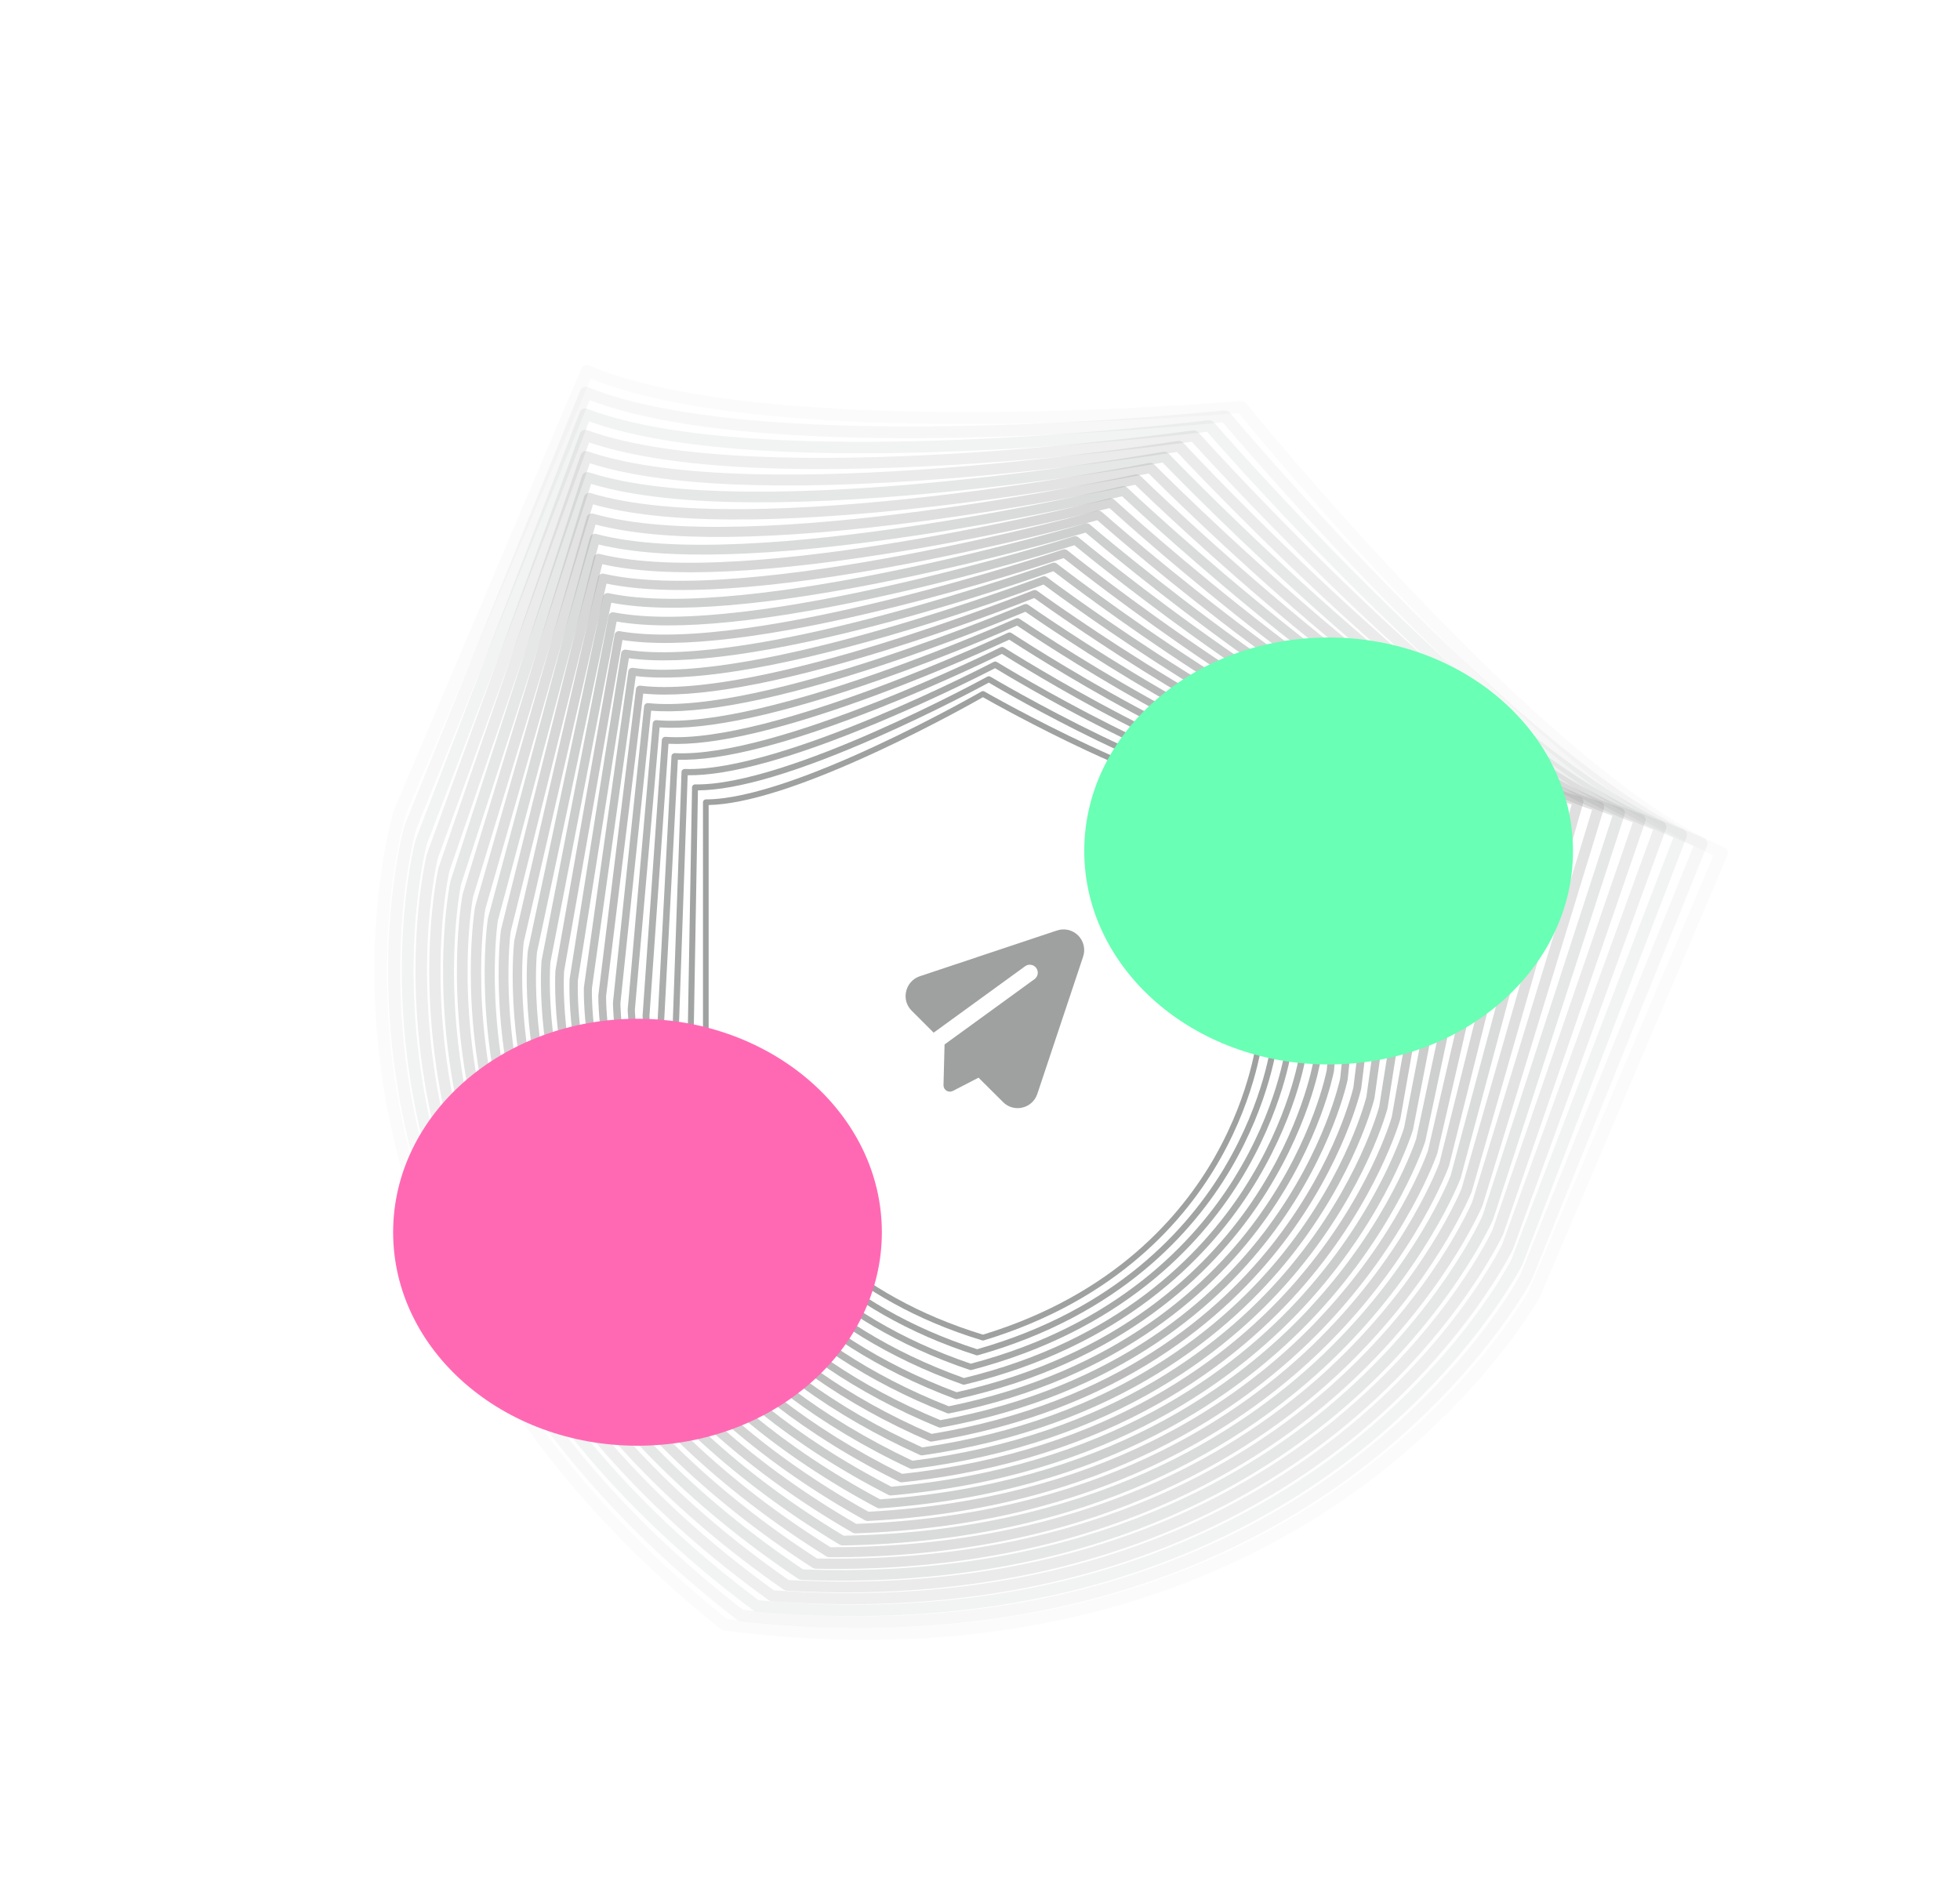 <svg width="329" height="315" viewBox="0 0 329 315" fill="none" xmlns="http://www.w3.org/2000/svg">
<path opacity="0.042" d="M289.374 142.2C259.255 129.415 209.684 68.332 209.192 67.725C208.96 67.441 208.597 67.287 208.219 67.312C207.427 67.374 129.066 74.153 98.947 61.368C98.415 61.142 97.8 61.365 97.59 61.86L66.099 136.047C66.049 136.239 60.304 155.11 64.205 181.334C67.806 205.523 80.581 241.137 120.968 273.439C121.048 273.502 121.134 273.553 121.238 273.597C121.342 273.641 121.438 273.667 121.539 273.682C172.817 280.289 207.322 264.744 227.224 250.531C248.798 235.121 258.395 217.886 258.521 217.626L289.976 143.523C290.186 143.028 289.919 142.431 289.387 142.205L289.374 142.2ZM225.827 248.956C206.267 262.902 172.395 278.145 122.013 271.734C82.403 239.946 69.852 204.997 66.284 181.234C62.421 155.425 68.053 136.891 68.081 136.789L99.157 63.578C112.194 68.785 134.351 71.329 165.052 71.166C186.18 71.052 204.45 69.627 207.926 69.337C210.131 72.038 221.798 86.171 236.393 101.448C257.602 123.646 274.842 137.81 287.625 143.578L256.585 216.705C256.495 216.88 247.076 233.806 225.814 248.95L225.827 248.956Z" fill="#9FA0A0"/>
<path opacity="0.083" d="M285.943 140.651C256.332 128.687 206.935 69.865 206.445 69.28C206.214 69.007 205.857 68.863 205.488 68.893C204.716 68.968 128.334 76.973 98.723 65.01C98.2 64.798 97.603 65.027 97.407 65.514L67.889 138.572C67.843 138.76 62.547 157.303 66.787 182.863C70.701 206.44 83.758 241.02 123.715 271.878C123.794 271.938 123.879 271.985 123.981 272.027C124.083 272.068 124.177 272.092 124.276 272.104C174.441 277.658 207.867 261.859 227.061 247.618C247.866 232.177 256.95 215.165 257.069 214.908L286.552 141.934C286.749 141.447 286.479 140.868 285.956 140.656L285.943 140.651ZM225.67 246.103C206.807 260.077 173.994 275.571 124.707 270.192C85.517 239.824 72.689 205.889 68.814 182.729C64.618 157.574 69.81 139.362 69.836 139.262L98.965 67.166C111.776 72.024 133.448 74.121 163.414 73.42C184.036 72.937 201.848 71.222 205.235 70.878C207.433 73.479 219.054 87.085 233.553 101.758C254.622 123.078 271.685 136.618 284.259 142.029L255.164 214.042C255.079 214.215 246.163 230.923 225.657 246.098L225.67 246.103Z" fill="#9FA0A0"/>
<path opacity="0.125" d="M282.496 139.214C253.411 128.049 204.253 71.462 203.765 70.899C203.535 70.636 203.185 70.502 202.826 70.538C202.074 70.625 127.69 79.789 98.605 68.625C98.092 68.428 97.513 68.661 97.329 69.141L69.736 141.023C69.694 141.208 64.832 159.414 69.39 184.306C73.597 207.267 86.904 240.814 126.392 270.252C126.471 270.309 126.554 270.355 126.655 270.393C126.755 270.432 126.847 270.454 126.944 270.464C175.975 275.005 208.324 258.984 226.814 244.736C246.857 229.287 255.439 212.509 255.55 212.256L283.112 140.456C283.296 139.977 283.022 139.416 282.509 139.219L282.496 139.214ZM225.433 243.28C207.261 257.262 175.504 272.974 127.333 268.589C88.6 239.615 75.527 206.694 71.365 184.139C66.858 159.642 71.623 141.761 71.647 141.662L98.876 70.727C111.455 75.247 132.631 76.913 161.854 75.701C181.964 74.866 199.312 72.877 202.612 72.481C204.799 74.983 216.36 88.069 230.746 102.146C251.652 122.6 268.52 135.525 280.876 140.59L253.678 211.444C253.598 211.614 245.175 228.091 225.42 243.275L225.433 243.28Z" fill="#9FA0A0"/>
<path opacity="0.167" d="M279.037 137.887C250.498 127.5 201.64 73.121 201.155 72.58C200.927 72.327 200.583 72.202 200.233 72.244C199.502 72.342 127.133 82.599 98.593 72.211C98.089 72.028 97.529 72.266 97.357 72.737L71.638 143.4C71.6 143.581 67.16 161.441 72.013 185.662C76.492 208.004 90.018 240.521 129.001 268.565C129.079 268.619 129.16 268.662 129.259 268.698C129.357 268.734 129.447 268.753 129.542 268.762C177.419 272.332 208.694 256.121 226.486 241.886C245.773 226.45 253.864 209.919 253.968 209.671L279.658 139.089C279.829 138.618 279.553 138.075 279.05 137.892L279.037 137.887ZM225.115 240.489C207.629 254.459 176.927 270.358 129.89 266.924C91.652 239.32 78.364 207.41 73.936 185.464C69.138 161.627 73.49 144.087 73.511 143.99L98.892 74.258C111.23 78.45 131.903 79.703 160.373 78.006C179.966 76.836 196.846 74.589 200.057 74.144C202.23 76.549 213.717 89.121 227.974 102.61C248.692 122.211 265.351 134.532 277.48 139.259L252.129 208.911C252.054 209.079 244.113 225.313 225.103 240.485L225.115 240.489Z" fill="#9FA0A0"/>
<path opacity="0.208" d="M275.569 136.672C247.592 127.039 199.097 74.84 198.616 74.321C198.389 74.079 198.052 73.962 197.712 74.009C197.001 74.118 126.662 85.399 98.685 75.766C98.191 75.596 97.649 75.839 97.49 76.301L73.594 145.701C73.56 145.878 69.527 163.383 74.653 186.93C79.384 208.651 93.097 240.14 131.539 266.818C131.615 266.869 131.696 266.91 131.792 266.943C131.888 266.976 131.977 266.994 132.069 267C178.773 269.641 208.978 253.274 226.079 239.07C244.616 223.67 252.227 207.398 252.324 207.154L276.193 137.834C276.352 137.371 276.075 136.846 275.581 136.676L275.569 136.672ZM224.72 237.732C207.913 251.67 178.261 267.723 132.378 265.201C94.669 238.94 81.199 208.039 76.524 186.704C71.457 163.53 75.409 146.339 75.428 146.244L99.01 77.758C111.1 81.631 131.262 82.49 158.972 80.333C178.041 78.847 194.451 76.357 197.571 75.867C199.728 78.174 211.126 90.239 225.239 103.15C245.746 121.91 262.179 133.639 274.074 138.038L250.52 206.445C250.45 206.61 242.98 222.59 224.708 237.728L224.72 237.732Z" fill="#9FA0A0"/>
<path opacity="0.25" d="M272.093 135.568C244.697 126.666 196.626 76.618 196.149 76.12C195.924 75.888 195.594 75.78 195.264 75.832C194.573 75.95 126.277 88.189 98.881 79.287C98.397 79.13 97.873 79.376 97.726 79.83L75.6 147.925C75.57 148.099 71.931 165.239 77.309 188.112C82.272 209.209 96.139 239.675 134.004 265.013C134.079 265.062 134.158 265.099 134.253 265.13C134.347 265.161 134.433 265.177 134.523 265.181C180.038 266.935 209.176 250.443 225.592 236.292C243.386 220.948 250.529 204.947 250.62 204.707L272.72 136.689C272.868 136.235 272.589 135.729 272.105 135.571L272.093 135.568ZM224.247 235.01C208.113 248.898 179.508 265.074 134.795 263.421C97.65 238.477 84.028 208.58 79.126 187.858C73.813 165.349 77.378 148.515 77.395 148.423L99.23 81.224C111.063 84.788 130.707 85.271 157.65 82.68C176.192 80.895 192.127 78.179 195.157 77.646C197.295 79.858 208.59 91.422 222.542 103.764C242.816 121.698 259.008 132.846 270.661 136.926L248.852 204.047C248.786 204.209 241.776 219.923 224.235 235.006L224.247 235.01Z" fill="#9FA0A0"/>
<path opacity="0.292" d="M268.614 134.574C241.816 126.381 194.228 78.451 193.755 77.975C193.533 77.753 193.209 77.654 192.889 77.71C192.219 77.838 125.977 90.965 99.178 82.772C98.705 82.627 98.2 82.876 98.064 83.321L77.656 150.072C77.63 150.242 74.371 167.01 79.978 189.205C85.152 209.678 99.143 239.124 136.396 263.151C136.47 263.198 136.548 263.233 136.64 263.262C136.732 263.29 136.817 263.304 136.904 263.307C181.212 264.215 209.289 247.631 225.027 233.551C242.087 218.286 248.774 202.566 248.858 202.331L269.243 135.656C269.379 135.211 269.099 134.722 268.626 134.577L268.614 134.574ZM223.698 232.326C208.229 246.144 180.666 262.411 137.14 261.587C100.594 237.93 86.851 209.035 81.742 188.926C76.204 167.083 79.396 150.616 79.411 150.525L99.55 84.654C111.121 87.918 130.24 88.044 156.409 85.045C174.418 82.98 189.876 80.052 192.815 79.479C194.932 81.598 206.11 92.669 219.885 104.451C239.904 121.572 255.839 132.151 267.243 135.923L247.127 201.718C247.066 201.878 240.504 217.315 223.687 232.322L223.698 232.326Z" fill="#9FA0A0"/>
<path opacity="0.333" d="M265.133 133.691C238.948 126.182 191.903 80.34 191.435 79.884C191.216 79.671 190.9 79.581 190.589 79.641C189.94 79.777 125.762 93.727 99.577 86.218C99.114 86.085 98.627 86.337 98.502 86.773L79.759 152.14C79.736 152.306 76.843 168.693 82.657 190.211C88.023 210.059 102.106 238.491 138.713 261.236C138.786 261.28 138.862 261.313 138.952 261.339C139.042 261.365 139.124 261.377 139.21 261.378C182.296 261.485 209.317 244.84 224.386 230.851C240.719 215.684 246.961 200.257 247.039 200.026L265.762 134.733C265.887 134.298 265.607 133.826 265.145 133.694L265.133 133.691ZM223.073 229.681C208.263 243.41 181.736 259.737 139.41 259.699C103.496 237.302 89.663 209.402 84.367 189.908C78.625 168.733 81.458 152.639 81.472 152.551L99.968 88.044C111.27 91.02 129.858 90.807 155.248 87.426C172.72 85.098 187.699 81.975 190.547 81.366C192.638 83.392 203.686 93.978 217.271 105.211C237.011 121.532 252.675 131.556 263.822 135.028L245.347 199.461C245.29 199.617 239.164 214.766 223.062 229.678L223.073 229.681Z" fill="#9FA0A0"/>
<path opacity="0.375" d="M261.655 132.918C236.099 126.07 189.653 82.281 189.192 81.845C188.975 81.642 188.667 81.56 188.366 81.624C187.738 81.768 125.631 96.47 100.075 89.623C99.624 89.502 99.155 89.755 99.041 90.181L81.906 154.128C81.886 154.29 79.345 170.289 85.345 191.129C90.882 210.352 105.027 237.775 140.955 259.269C141.027 259.31 141.101 259.342 141.189 259.365C141.277 259.389 141.357 259.399 141.439 259.399C183.29 258.746 209.263 242.072 223.669 228.193C239.285 213.145 245.095 198.021 245.167 197.796L262.282 133.922C262.396 133.495 262.117 133.042 261.666 132.921L261.655 132.918ZM222.375 227.077C208.215 240.699 182.717 257.055 141.607 257.761C106.358 236.594 92.465 209.684 87.001 190.804C81.077 170.297 83.565 154.584 83.577 154.498L100.486 91.393C111.512 94.091 129.561 93.557 154.167 89.82C171.099 87.249 185.597 83.946 188.353 83.303C190.418 85.238 201.322 95.347 214.7 106.04C234.141 121.579 249.519 131.059 260.403 134.243L243.514 197.275C243.461 197.428 237.759 212.279 222.364 227.074L222.375 227.077Z" fill="#9FA0A0"/>
<path opacity="0.417" d="M258.179 132.255C233.267 126.043 187.479 84.272 187.024 83.856C186.81 83.663 186.51 83.588 186.219 83.656C185.612 83.807 125.583 99.195 100.671 92.984C100.231 92.874 99.78 93.128 99.676 93.545L84.096 156.035C84.079 156.193 81.875 171.798 88.039 191.96C93.726 210.557 107.902 236.979 143.119 257.252C143.189 257.291 143.262 257.32 143.348 257.341C143.433 257.363 143.511 257.371 143.591 257.37C184.194 256.001 209.125 239.329 222.877 225.579C237.785 210.67 243.176 195.86 243.242 195.64L258.805 133.22C258.909 132.804 258.63 132.367 258.19 132.257L258.179 132.255ZM221.604 224.517C208.085 238.012 183.61 254.366 143.727 255.774C109.174 235.807 95.251 209.88 89.64 191.614C83.556 171.774 85.713 156.45 85.723 156.366L101.098 94.698C111.842 97.129 129.349 96.292 153.166 92.227C169.555 89.429 183.57 85.963 186.234 85.289C188.269 87.135 199.016 96.774 212.174 106.939C231.294 121.71 246.372 130.66 256.987 133.565L241.629 195.162C241.58 195.312 236.29 209.855 221.593 224.514L221.604 224.517Z" fill="#9FA0A0"/>
<path opacity="0.458" d="M254.712 131.701C230.458 126.102 185.383 86.312 184.935 85.916C184.724 85.731 184.432 85.664 184.152 85.735C183.565 85.892 125.619 101.898 101.365 96.298C100.937 96.199 100.504 96.455 100.41 96.861L86.327 157.861C86.313 158.015 84.432 173.218 90.737 192.703C96.556 210.676 110.731 236.103 145.206 255.187C145.275 255.224 145.346 255.251 145.429 255.27C145.513 255.289 145.588 255.296 145.666 255.293C185.008 253.252 208.906 236.614 222.014 223.01C236.223 208.261 241.207 193.775 241.268 193.559L255.335 132.628C255.428 132.222 255.151 131.803 254.723 131.704L254.712 131.701ZM220.762 222C207.876 235.352 184.415 251.673 145.771 253.741C111.945 234.942 98.023 209.991 92.284 192.339C86.061 173.166 87.902 158.235 87.91 158.154L101.807 97.957C112.263 100.131 129.223 99.011 152.246 94.643C168.09 91.637 181.621 88.023 184.192 87.322C186.196 89.079 196.773 98.259 209.696 107.907C228.474 121.925 243.239 130.358 253.577 132.996L239.696 193.123C239.651 193.269 234.761 207.496 220.751 221.998L220.762 222Z" fill="#9FA0A0"/>
<path opacity="0.5" d="M251.255 131.257C227.673 126.244 183.365 88.397 182.925 88.021C182.718 87.845 182.433 87.785 182.163 87.859C181.598 88.022 125.736 104.577 102.154 99.564C101.738 99.476 101.322 99.731 101.238 100.128L88.596 159.605C88.585 159.754 87.012 174.549 93.438 193.358C99.367 210.708 113.512 235.15 147.214 253.077C147.281 253.111 147.351 253.136 147.432 253.153C147.513 253.171 147.586 253.176 147.661 253.172C185.732 250.501 208.605 233.927 221.079 220.489C234.6 205.92 239.19 191.766 239.245 191.555L251.873 132.146C251.957 131.75 251.682 131.348 251.265 131.259L251.255 131.257ZM219.85 219.531C207.588 232.72 185.132 248.979 147.738 251.662C114.669 234.001 100.777 210.017 94.93 192.978C88.589 174.47 90.127 159.94 90.134 159.861L102.609 101.167C112.772 103.095 129.18 101.711 151.407 97.067C166.703 93.871 179.749 90.125 182.228 89.399C184.198 91.07 194.592 99.799 207.266 108.94C225.683 122.223 240.121 130.154 250.177 132.534L237.716 191.16C237.675 191.302 233.171 205.201 219.839 219.528L219.85 219.531Z" fill="#9FA0A0"/>
<path opacity="0.542" d="M247.81 130.921C224.912 126.47 181.425 90.527 180.993 90.169C180.79 90.003 180.514 89.949 180.254 90.026C179.709 90.194 125.934 107.231 103.037 102.78C102.632 102.701 102.235 102.956 102.16 103.343L90.901 161.265C90.893 161.41 89.612 175.791 96.137 193.926C102.157 210.655 116.242 234.12 149.142 250.923C149.208 250.955 149.275 250.978 149.354 250.994C149.433 251.009 149.503 251.013 149.576 251.007C186.365 247.751 208.225 231.272 220.073 218.017C232.916 203.646 237.126 189.835 237.176 189.63L248.422 131.773C248.497 131.387 248.224 131.002 247.82 130.923L247.81 130.921ZM218.868 217.109C207.221 230.119 185.76 246.284 149.626 249.541C117.343 232.985 103.51 209.96 97.575 193.532C91.137 175.686 92.388 161.564 92.393 161.487L103.503 104.327C113.367 106.019 129.219 104.39 150.648 99.497C165.395 96.128 177.956 92.266 180.342 91.519C182.275 93.106 192.474 101.392 204.885 110.039C222.921 122.604 237.02 130.045 246.788 132.179L235.69 189.272C235.653 189.412 231.522 202.975 218.858 217.107L218.868 217.109Z" fill="#9FA0A0"/>
<path opacity="0.583" d="M244.381 130.693C222.179 126.779 179.566 92.699 179.143 92.359C178.944 92.202 178.676 92.154 178.426 92.233C177.903 92.405 126.213 109.857 104.012 105.942C103.62 105.873 103.24 106.127 103.174 106.503L93.24 162.842C93.235 162.982 92.232 176.943 98.834 194.408C104.925 210.517 118.92 233.015 150.99 248.728C151.053 248.758 151.119 248.779 151.195 248.792C151.272 248.806 151.34 248.808 151.41 248.802C186.91 245.004 207.766 228.65 218.999 215.596C231.176 201.443 235.018 187.983 235.063 187.783L244.986 131.508C245.052 131.133 244.782 130.764 244.39 130.695L244.381 130.693ZM217.82 214.737C206.777 227.55 186.301 243.593 151.434 247.38C119.965 231.896 106.221 209.82 100.217 194C93.704 176.816 94.682 163.105 94.685 163.03L104.488 107.434C114.049 108.902 129.341 107.047 149.97 101.929C164.166 98.407 176.242 94.445 178.536 93.678C180.43 95.183 190.422 103.037 202.557 111.202C220.192 123.066 233.939 130.032 243.413 131.93L233.621 187.462C233.588 187.598 229.818 200.816 217.81 214.735L217.82 214.737Z" fill="#9FA0A0"/>
<path opacity="0.625" d="M240.969 130.572C219.476 127.168 177.788 94.91 177.374 94.589C177.179 94.44 176.92 94.399 176.68 94.479C176.177 94.655 126.571 112.454 105.078 109.049C104.698 108.989 104.336 109.242 104.278 109.607L95.61 164.333C95.608 164.47 94.868 178.006 101.525 194.802C107.668 210.294 121.544 231.837 152.755 246.493C152.817 246.521 152.88 246.54 152.954 246.552C153.028 246.564 153.095 246.565 153.162 246.558C187.365 242.262 207.228 226.063 217.858 213.227C229.38 199.31 232.868 186.21 232.909 186.015L241.567 131.351C241.624 130.986 241.358 130.634 240.978 130.574L240.969 130.572ZM216.705 212.415C206.256 225.015 186.754 240.906 153.162 245.18C122.535 230.735 108.908 209.597 102.854 194.383C96.286 177.856 97.006 164.564 97.008 164.491L105.562 110.485C114.814 111.741 129.544 109.678 149.372 104.363C163.017 100.706 174.608 96.659 176.809 95.877C178.662 97.301 188.435 104.732 200.281 112.427C217.497 123.608 230.879 130.114 240.055 131.787L231.512 185.73C231.481 185.862 228.058 198.727 216.696 212.414L216.705 212.415Z" fill="#9FA0A0"/>
<path opacity="0.667" d="M237.579 130.558C216.805 127.639 176.092 97.159 175.688 96.856C175.498 96.715 175.247 96.68 175.017 96.761C174.535 96.94 127.008 115.019 106.234 112.099C105.867 112.048 105.521 112.298 105.472 112.652L98.011 165.74C98.01 165.872 97.519 178.978 104.211 195.11C110.385 209.989 124.113 230.586 154.438 244.221C154.499 244.248 154.56 244.265 154.632 244.275C154.703 244.285 154.767 244.285 154.832 244.277C187.732 239.527 206.615 223.514 216.651 210.912C227.531 197.25 230.679 184.518 230.715 184.329L238.168 131.301C238.217 130.947 237.954 130.611 237.588 130.56L237.579 130.558ZM215.527 210.147C205.66 222.517 187.121 238.227 154.81 242.945C125.05 229.503 111.569 209.293 105.484 194.682C98.883 178.809 99.36 165.939 99.361 165.868L106.724 113.479C115.663 114.533 129.828 112.282 148.855 106.797C161.948 103.022 173.055 98.906 175.165 98.111C176.973 99.457 186.515 106.475 198.061 113.713C214.839 124.229 227.845 130.291 236.718 131.749L229.364 184.077C229.336 184.206 226.247 196.709 215.518 210.146L215.527 210.147Z" fill="#9FA0A0"/>
<path opacity="0.708" d="M234.211 130.65C214.167 128.189 174.478 99.444 174.084 99.157C173.899 99.024 173.657 98.995 173.437 99.078C172.976 99.259 127.521 117.55 107.476 115.089C107.123 115.045 106.794 115.294 106.752 115.636L100.438 167.061C100.44 167.189 100.181 179.861 106.886 195.332C113.073 209.602 126.624 229.265 156.039 241.915C156.097 241.939 156.156 241.955 156.225 241.963C156.294 241.972 156.356 241.971 156.418 241.962C188.011 236.803 205.925 221.003 215.38 208.653C225.629 195.264 228.452 182.907 228.484 182.724L234.79 131.358C234.833 131.015 234.574 130.695 234.22 130.651L234.211 130.65ZM214.286 207.933C204.99 220.056 187.401 235.557 156.375 240.675C127.508 228.203 114.201 208.909 108.105 194.896C101.492 179.674 101.74 167.229 101.74 167.162L107.971 116.414C116.593 117.278 130.192 114.857 148.417 109.228C160.959 105.353 171.583 101.184 173.601 100.38C175.364 101.648 184.664 108.264 195.896 115.057C212.218 124.928 224.838 130.56 233.402 131.815L227.179 182.504C227.155 182.628 224.385 194.763 214.277 207.932L214.286 207.933Z" fill="#9FA0A0"/>
<path opacity="0.75" d="M230.87 130.847C211.564 128.818 172.947 101.761 172.564 101.492C172.384 101.367 172.151 101.342 171.94 101.426C171.501 101.609 128.111 120.046 108.805 118.017C108.464 117.981 108.152 118.227 108.117 118.558L102.89 168.296C102.894 168.419 102.852 180.653 109.55 195.468C115.73 209.133 129.076 227.876 157.555 239.576C157.611 239.598 157.668 239.612 157.735 239.619C157.801 239.626 157.86 239.624 157.92 239.614C188.201 234.09 205.161 218.532 214.047 206.451C223.678 193.353 226.189 181.378 226.216 181.201L231.438 131.52C231.473 131.188 231.219 130.883 230.878 130.848L230.87 130.847ZM212.983 205.775C204.246 217.635 187.595 232.898 157.857 238.373C129.909 226.835 116.803 208.444 110.714 195.026C104.109 180.45 104.144 168.436 104.143 168.37L109.302 119.287C117.603 119.972 130.634 117.401 148.059 111.654C160.05 107.698 170.193 103.491 172.119 102.68C173.835 103.874 182.882 110.098 193.789 116.46C209.638 125.705 221.859 130.922 230.111 131.985L224.959 181.011C224.938 181.132 222.474 192.891 212.974 205.774L212.983 205.775Z" fill="#9FA0A0"/>
<path opacity="0.792" d="M227.558 131.147C208.999 129.524 171.501 104.11 171.129 103.857C170.954 103.739 170.73 103.72 170.529 103.805C170.11 103.988 128.777 122.505 110.218 120.881C109.89 120.853 109.595 121.094 109.567 121.415L105.365 169.444C105.371 169.562 105.531 181.355 112.201 195.519C118.355 208.583 131.468 226.419 158.987 237.206C159.041 237.227 159.097 237.239 159.161 237.245C159.225 237.251 159.281 237.248 159.339 237.237C188.304 231.392 204.324 216.105 212.653 204.307C221.681 191.517 223.894 179.932 223.917 179.761L228.114 131.786C228.142 131.466 227.894 131.177 227.566 131.148L227.558 131.147ZM211.621 203.674C203.432 215.256 187.703 230.253 159.258 236.042C132.25 225.402 119.373 207.901 113.311 195.073C106.734 181.138 106.571 169.557 106.569 169.494L110.716 122.097C118.692 122.614 131.154 119.912 147.781 114.073C159.222 110.054 168.887 105.825 170.722 105.009C172.387 106.131 181.17 111.974 191.74 117.919C207.1 126.556 218.913 131.374 226.849 132.258L222.707 179.6C222.689 179.716 220.518 191.092 211.613 203.674L211.621 203.674Z" fill="#9FA0A0"/>
<path opacity="0.833" d="M224.277 131.551C206.474 130.306 170.139 106.487 169.778 106.25C169.608 106.14 169.394 106.125 169.203 106.21C168.805 106.394 129.516 124.925 111.713 123.68C111.398 123.658 111.12 123.896 111.098 124.204L107.861 170.505C107.868 170.619 108.215 181.967 114.836 195.485C120.944 207.955 133.798 224.897 160.334 234.809C160.386 234.827 160.439 234.839 160.501 234.843C160.562 234.847 160.616 234.843 160.671 234.832C188.32 228.71 203.414 213.722 211.199 202.224C219.637 189.758 221.567 178.57 221.587 178.404L224.82 132.156C224.842 131.848 224.599 131.574 224.285 131.552L224.277 131.551ZM210.2 201.632C202.546 212.92 187.726 227.624 160.574 233.683C134.53 223.904 121.908 207.281 115.892 195.037C109.363 181.737 109.018 170.593 109.014 170.533L112.209 124.842C119.858 125.203 131.751 122.388 147.581 116.483C158.475 112.419 167.663 108.183 169.407 107.367C171.021 108.417 179.53 113.891 189.752 119.432C204.606 127.483 216 131.918 223.616 132.632L220.425 178.27C220.409 178.383 218.516 189.37 210.193 201.632L210.2 201.632Z" fill="#9FA0A0"/>
<path opacity="0.875" d="M221.031 132.057C203.99 131.164 168.862 108.891 168.513 108.67C168.349 108.567 168.144 108.556 167.963 108.641C167.585 108.825 130.329 127.303 113.288 126.41C112.987 126.395 112.725 126.628 112.709 126.925L110.374 171.479C110.383 171.588 110.901 182.488 117.453 195.368C123.497 207.248 136.064 223.311 161.595 232.385C161.646 232.402 161.697 232.412 161.755 232.415C161.814 232.418 161.866 232.414 161.918 232.402C188.251 226.046 202.435 211.385 209.688 200.202C217.55 188.077 219.212 177.291 219.228 177.132L221.56 132.629C221.575 132.332 221.339 132.073 221.038 132.057L221.031 132.057ZM208.723 199.65C201.591 210.629 187.665 225.013 161.807 231.299C136.747 222.345 124.408 206.584 118.455 194.919C111.995 182.248 111.482 171.544 111.478 171.485L113.782 127.519C121.1 127.735 132.424 124.828 147.461 118.883C157.809 114.791 166.522 110.563 168.177 109.749C169.737 110.731 177.961 115.847 187.825 120.998C202.158 128.482 213.123 132.55 220.416 133.107L218.115 177.023C218.102 177.132 216.472 187.723 208.716 199.65L208.723 199.65Z" fill="#9FA0A0"/>
<path opacity="0.917" d="M217.819 132.664C201.548 132.096 167.67 111.32 167.333 111.113C167.175 111.017 166.979 111.01 166.808 111.095C166.45 111.277 131.213 129.64 114.941 129.071C114.654 129.061 114.407 129.289 114.397 129.575L112.903 172.364C112.913 172.469 113.587 182.919 120.049 195.167C126.011 206.463 138.264 221.664 162.77 229.938C162.818 229.953 162.867 229.962 162.923 229.964C162.979 229.966 163.029 229.961 163.078 229.948C188.095 223.404 201.385 209.095 208.12 198.242C215.421 186.476 216.829 176.098 216.841 175.945L218.334 133.204C218.344 132.919 218.114 132.674 217.826 132.664L217.819 132.664ZM207.191 197.729C200.568 208.384 187.518 222.423 162.954 228.892C138.9 220.725 126.869 205.811 120.998 194.719C114.627 182.67 113.961 172.408 113.956 172.352L115.43 130.126C122.415 130.21 133.17 127.228 147.417 121.269C157.222 117.168 165.465 112.963 167.03 112.154C168.535 113.071 176.465 117.84 185.959 122.615C199.756 129.554 210.284 133.271 217.251 133.682L215.778 175.859C215.767 175.964 214.387 186.154 207.184 197.729L207.191 197.729Z" fill="#9FA0A0"/>
<path opacity="0.958" d="M214.648 133.371C199.152 133.1 166.564 113.77 166.241 113.578C166.089 113.489 165.902 113.485 165.74 113.569C165.403 113.75 132.168 131.931 116.671 131.66C116.398 131.656 116.167 131.878 116.162 132.152L115.446 173.162C115.458 173.263 116.271 183.261 122.624 194.883C128.485 205.603 140.398 219.956 163.859 227.469C163.905 227.483 163.952 227.49 164.005 227.491C164.059 227.492 164.106 227.486 164.152 227.474C187.855 220.785 200.268 206.856 206.5 196.347C213.254 184.954 214.423 174.99 214.432 174.843L215.147 133.879C215.152 133.606 214.929 133.375 214.655 133.371L214.648 133.371ZM205.607 195.871C199.478 206.188 187.29 219.855 164.017 226.464C140.988 219.046 129.291 204.963 123.52 194.438C117.257 183.004 116.454 173.187 116.448 173.133L117.154 132.663C123.804 132.625 133.991 129.588 147.453 123.641C156.717 119.548 164.494 115.382 165.97 114.58C167.417 115.433 175.043 119.867 184.159 124.282C197.405 130.695 207.486 134.079 214.124 134.355L213.418 174.779C213.41 174.879 212.264 184.663 205.6 195.871L205.607 195.871Z" fill="#9FA0A0"/>
<path d="M211.518 134.176C196.802 134.176 165.545 116.241 165.234 116.062C165.089 115.979 164.911 115.979 164.759 116.062C164.442 116.241 133.191 134.176 118.475 134.176C118.215 134.176 118 134.393 118 134.654V173.872C118.013 173.968 118.951 183.512 125.174 194.517C130.916 204.667 142.463 218.191 164.861 224.981C164.905 224.994 164.949 225 165 225C165.051 225 165.095 224.994 165.139 224.981C187.53 218.191 199.084 204.667 204.826 194.517C211.049 183.512 211.994 173.968 212 173.827V134.654C212 134.393 211.785 134.176 211.525 134.176H211.518ZM203.97 194.077C198.323 204.043 186.979 217.311 164.994 224.018C143.008 217.311 131.67 204.043 126.017 194.077C119.882 183.251 118.957 173.878 118.951 173.827V135.126C125.263 134.979 134.883 131.906 147.565 125.996C156.292 121.928 163.606 117.816 164.994 117.025C166.382 117.816 173.695 121.928 182.422 125.996C195.104 131.906 204.731 134.973 211.037 135.126V173.783C211.03 173.878 210.105 183.251 203.964 194.077H203.97Z" fill="#9FA0A0"/>
<g clip-path="url(#clip0_10992_8848)">
<path fill-rule="evenodd" clip-rule="evenodd" d="M177.331 156.209C177.949 155.984 178.618 155.938 179.261 156.079C179.91 156.22 180.505 156.545 180.975 157.015C181.444 157.485 181.769 158.08 181.911 158.729C182.051 159.372 182.006 160.041 181.78 160.658L174.122 183.613C173.935 184.177 173.606 184.686 173.167 185.087C172.729 185.487 172.196 185.768 171.619 185.903C171.042 186.044 170.438 186.032 169.866 185.869C169.295 185.706 168.777 185.397 168.361 184.973L164.253 180.884L159.937 183.115C159.6 183.289 159.197 183.273 158.876 183.071C158.555 182.87 158.364 182.514 158.374 182.136L158.55 175.313L173.647 164.348C174.245 163.913 174.378 163.075 173.943 162.477C173.509 161.878 172.671 161.746 172.073 162.18L156.72 173.332L153.014 169.626C152.612 169.225 152.316 168.73 152.153 168.186C151.991 167.646 151.965 167.075 152.077 166.523C152.188 165.92 152.458 165.357 152.858 164.892C153.261 164.423 153.782 164.071 154.367 163.872L154.374 163.869L177.331 156.209Z" fill="#9FA0A0"/>
</g>
<g style="mix-blend-mode:plus-lighter" filter="url(#filter0_f_10992_8848)">
<ellipse cx="107.008" cy="206.832" rx="41.018" ry="35.832" fill="#FF69B4"/>
</g>
<g style="mix-blend-mode:plus-lighter" filter="url(#filter1_f_10992_8848)">
<ellipse cx="223.018" cy="142.832" rx="41.018" ry="35.832" fill="#69FFB4"/>
</g>
<defs>
<filter id="filter0_f_10992_8848" x="18.843" y="123.853" width="176.329" height="165.957" filterUnits="userSpaceOnUse" color-interpolation-filters="sRGB">
<feFlood flood-opacity="0" result="BackgroundImageFix"/>
<feBlend mode="normal" in="SourceGraphic" in2="BackgroundImageFix" result="shape"/>
<feGaussianBlur stdDeviation="23.573" result="effect1_foregroundBlur_10992_8848"/>
</filter>
<filter id="filter1_f_10992_8848" x="134.853" y="59.853" width="176.329" height="165.957" filterUnits="userSpaceOnUse" color-interpolation-filters="sRGB">
<feFlood flood-opacity="0" result="BackgroundImageFix"/>
<feBlend mode="normal" in="SourceGraphic" in2="BackgroundImageFix" result="shape"/>
<feGaussianBlur stdDeviation="23.573" result="effect1_foregroundBlur_10992_8848"/>
</filter>
<clipPath id="clip0_10992_8848">
<rect width="30" height="30" fill="white" transform="translate(152 156)"/>
</clipPath>
</defs>
</svg>
